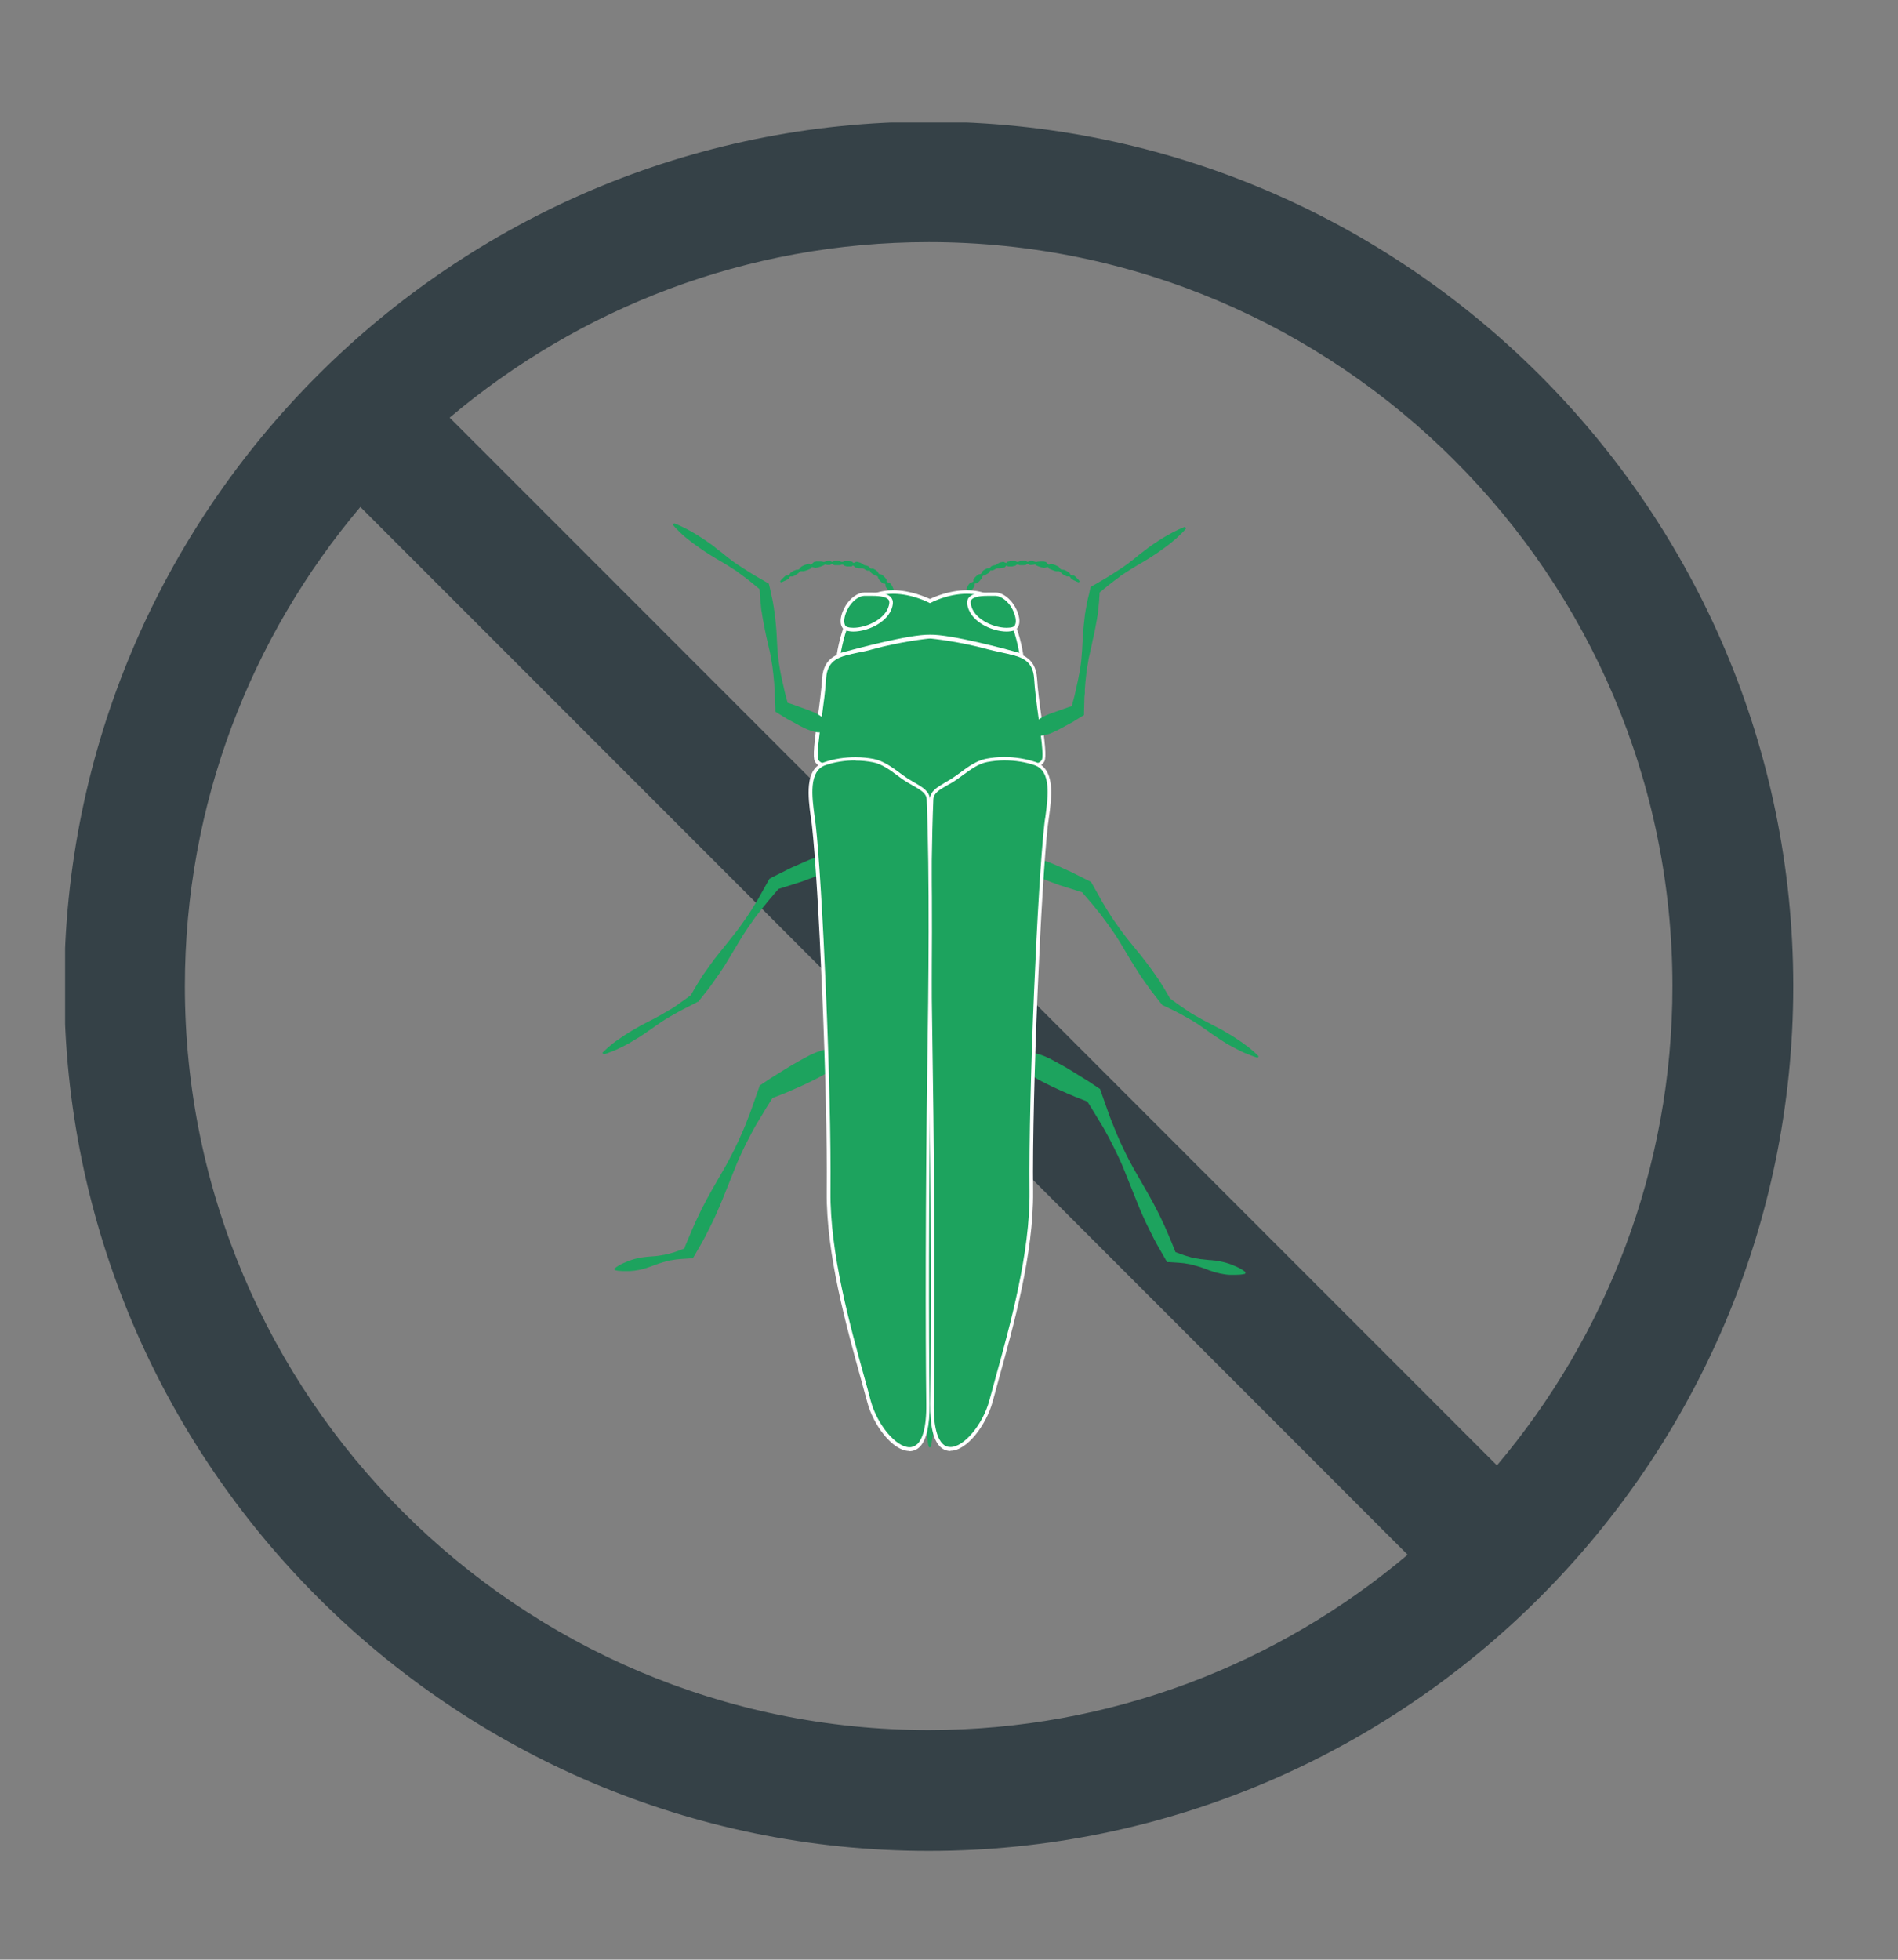 <?xml version="1.0" encoding="UTF-8"?>
<svg id="Layer_1" xmlns="http://www.w3.org/2000/svg" xmlns:xlink="http://www.w3.org/1999/xlink" viewBox="0 0 90.96 93.89">
  <rect x="0" y="0" width="90.96" height="93.89" fill="#808080" stroke="none"/>
  <defs>
    <style>
      .cls-1 {
        fill: none;
      }

      .cls-2 {
        fill: #354147;
      }

      .cls-3 {
        fill: #fff;
      }

      .cls-4 {
        fill: #1da35e;
      }

      .cls-5 {
        clip-path: url(#clippath);
      }
    </style>
    <clipPath id="clippath">
      <rect class="cls-1" x="3.12" y="5.87" width="82.89" height="82.87"/>
    </clipPath>
  </defs>
  <g class="cls-5">
    <path class="cls-2" d="M44.51,5.83C21.67,5.83,3.08,24.41,3.08,47.25s18.58,41.43,41.43,41.43,41.43-18.58,41.43-41.43S67.35,5.83,44.51,5.83ZM80.15,47.25c0,8.74-3.17,16.75-8.41,22.96L21.55,20.01c6.21-5.24,14.22-8.41,22.96-8.41,19.65,0,35.64,15.99,35.64,35.65ZM8.86,47.25c0-8.74,3.17-16.75,8.41-22.96l50.19,50.2c-6.21,5.24-14.22,8.4-22.95,8.4-19.66,0-35.65-15.99-35.65-35.64Z"/>
  </g>
  <g>
    <g>
      <path class="cls-4" d="M47.86,27.15s0,0-.02.02c-.01,0-.03.02-.05.04-.02.01-.05.03-.08.05-.02.01-.03.02-.05.03-.02.01-.04.02-.06.03-.01,0-.02.01-.03.01-.01,0-.03,0-.04,0-.03,0-.06,0-.08.01-.02.02-.03.06-.04.08-.02.02-.04.04-.06.05-.05.03-.09.06-.15.09-.03.01-.07.01-.09.03-.03.02-.04.05-.05.08,0,.02,0,.04-.02.05,0,.01-.02.02-.03.04-.02.02-.04.04-.06.07-.02.02-.04.04-.06.06-.02.02-.05.04-.07.05,0,0-.01,0-.02.01,0,0-.02,0-.03,0-.01,0-.02,0-.03,0,0,0-.02,0-.02.01-.02.02-.02.05-.02.09,0,.03,0,.06-.02.08-.01.02-.03.04-.04.05-.01.02-.03.03-.04.05-.01.01-.03.03-.04.04-.03.03-.05.05-.07.06-.04.03-.08.05-.08.05l-.11-.07s0-.04.02-.09c0-.03.02-.06.04-.1,0-.02.02-.04.03-.06.01-.02.02-.04.04-.06.01-.02.03-.04.05-.06.02-.02.05-.03.08-.04.03,0,.07-.02.09-.04,0,0,0-.01,0-.02,0-.01,0-.02,0-.04,0-.01,0-.02,0-.03,0,0,0-.01.01-.02.03-.05.07-.1.12-.14.02-.02.05-.04.07-.06.01,0,.03-.02.04-.03.02,0,.03-.01.05-.01.02,0,.04,0,.05-.01.02,0,.03-.01.04-.03.02-.02.03-.06.05-.09,0-.01.02-.02.03-.03.01-.01.02-.02.04-.03.02-.02.05-.04.08-.05.03-.01.05-.03.08-.04.03,0,.07,0,.1,0,.03,0,.04-.03.06-.06,0-.01.02-.03.03-.03,0,0,.02-.01.03-.02.04-.02.09-.03.13-.04.04,0,.08,0,.1-.01.03,0,.05,0,.07,0,0,0,.02,0,.02,0,0,0,0,0,0,0v.07Z"/>
      <path class="cls-4" d="M51.71,27.9s-.04,0-.1-.03c-.03-.01-.07-.03-.11-.05-.02,0-.04-.02-.06-.03-.02-.01-.04-.02-.07-.04-.01,0-.02-.01-.03-.02,0-.01-.02-.02-.03-.04-.01-.03-.03-.06-.06-.07-.03-.01-.07,0-.11,0-.03-.01-.06-.02-.09-.04-.06-.03-.12-.06-.17-.11-.03-.02-.05-.06-.08-.08-.02,0-.03-.01-.05-.02-.02,0-.04,0-.06,0-.02,0-.04,0-.06,0-.02,0-.03,0-.05-.01-.03,0-.07-.02-.1-.03-.03-.01-.06-.02-.1-.04-.03-.01-.06-.03-.09-.04,0,0-.02,0-.02-.01,0,0-.01-.02-.02-.03,0-.01,0-.03-.01-.03,0,0-.01-.01-.02-.01-.03,0-.07,0-.1.02-.03.01-.07.02-.09.02-.03,0-.05-.01-.08-.02-.05-.01-.1-.03-.14-.04-.04-.01-.08-.03-.1-.04-.03-.01-.05-.02-.07-.03-.02,0-.02-.01-.02-.01v-.13s0,0,.03-.01c.02,0,.05-.01.08-.02.03,0,.08-.01.12-.01.01,0,.02,0,.04,0,.01,0,.02,0,.04,0,.03,0,.05,0,.08,0,.03,0,.06.01.09.02.03,0,.06.03.08.06.03.03.05.05.08.07,0,0,.02,0,.03,0,0,0,.02-.01.03-.02.01,0,.02-.01.03-.01,0,0,.02,0,.03,0,.07.01.14.03.21.06.03.02.07.03.1.05.02,0,.03.02.05.03.02.01.03.03.04.05.01.02.02.03.04.05.01.01.03.02.05.03.03.01.08,0,.11.01.02,0,.03.01.05.02.02,0,.03.01.05.02.03.01.06.03.09.05.03.02.06.04.08.06.03.02.04.07.06.09.02.02.06.03.09.03.02,0,.03,0,.05,0,.01,0,.03.01.04.02.02.01.05.03.06.05.02.02.04.03.05.05.03.03.06.06.08.08.05.05.06.08.06.08l-.04.06Z"/>
      <path class="cls-4" d="M49.71,27.02s0,0,0,0c0,0,0,0-.02,0-.02,0-.04.01-.06.02-.03,0-.06.01-.1.02-.04,0-.08.01-.13.01-.01,0-.02,0-.04,0-.01,0-.02-.01-.04-.02-.02-.02-.05-.03-.08-.03-.03,0-.06.04-.08.05-.03,0-.06,0-.09.01-.03,0-.06,0-.09,0-.02,0-.03,0-.05,0-.02,0-.03,0-.05,0-.03,0-.06-.03-.09-.03-.02,0-.03,0-.05,0-.02,0-.03.02-.05.03-.01.01-.03.02-.04.03-.02,0-.03,0-.05.01-.03,0-.06.01-.09.02-.06,0-.12,0-.18,0,0,0-.01,0-.02,0,0,0-.02,0-.02-.02,0,0-.02-.02-.02-.02,0,0-.02,0-.02,0-.03,0-.05.03-.07.05-.02.02-.04.05-.07.05-.02,0-.05,0-.07.01-.04,0-.08.01-.12.02-.04,0-.07,0-.1,0-.05,0-.09,0-.09,0l-.05-.12s.02-.03.07-.06c.02-.02.06-.04.09-.06.04-.02.08-.04.13-.05.02,0,.05-.01.08-.02.03,0,.06,0,.09.02.03.02.06.03.09.03,0,0,.01,0,.02-.01,0,0,.01-.02.02-.03,0-.01.01-.02.02-.02,0,0,.01,0,.02,0,.06-.02.12-.03.18-.03.03,0,.06,0,.1,0,.02,0,.03,0,.05,0,.02,0,.03.01.05.02.02,0,.03.02.05.02.02,0,.03,0,.05,0,.03,0,.06-.03.09-.04.06-.01.12-.02.18-.02.03,0,.06,0,.09.01.03,0,.06.04.08.05.03,0,.05,0,.08-.03.01,0,.03-.02.04-.02.01,0,.02,0,.04,0,.05,0,.09,0,.13.02.04.01.07.02.1.03.03,0,.05.02.06.02.01,0,.02.01.02.01v.07Z"/>
      <path class="cls-4" d="M41.29,27.08s0,0,0,0c0,0,.01,0,.02,0,.02,0,.04,0,.07,0,.03,0,.06,0,.1.01.04,0,.08.02.13.04.01,0,.02.01.03.02,0,0,.02.02.03.03.02.03.03.05.06.06.03.01.07,0,.1,0,.03.01.05.02.08.04.03.01.05.03.08.05.01.01.02.02.04.03.01.01.02.02.03.03.02.03.03.07.05.09.01.01.02.02.04.03.02,0,.04,0,.05.01.02,0,.04,0,.05.01.02,0,.03.02.04.03.03.02.05.04.07.06.05.04.09.09.12.14,0,0,0,.01.01.02,0,0,0,.02,0,.03,0,.01,0,.02,0,.04,0,.01,0,.02,0,.02.02.02.05.03.09.04.03,0,.06.02.08.04.02.02.03.04.05.06.01.02.03.04.04.06.01.02.02.04.03.06.02.04.03.07.04.1.02.06.02.09.02.09l-.11.07s-.03-.02-.08-.05c-.02-.02-.05-.04-.07-.06-.01-.01-.03-.03-.04-.04-.01-.01-.03-.03-.04-.05-.01-.02-.03-.04-.04-.05-.01-.02-.02-.05-.02-.08,0-.03,0-.06-.02-.09,0,0,0,0-.02-.01,0,0-.02,0-.03,0-.01,0-.02,0-.03,0,0,0-.01,0-.02-.01-.02-.02-.04-.04-.07-.05-.02-.02-.04-.04-.06-.06-.02-.02-.04-.04-.06-.07,0-.01-.02-.02-.03-.04,0-.01-.01-.03-.02-.05,0-.04-.02-.07-.05-.08-.03-.02-.06-.02-.09-.03-.05-.03-.1-.06-.15-.09-.02-.02-.04-.03-.06-.05-.02-.02-.02-.06-.04-.08-.02-.02-.05-.02-.08-.01-.01,0-.03,0-.04,0-.01,0-.02,0-.03-.01-.02,0-.04-.02-.06-.03-.02-.01-.03-.02-.05-.03-.03-.02-.06-.04-.08-.05-.02-.01-.04-.03-.05-.04-.01-.01-.02-.02-.02-.02v-.07Z"/>
      <path class="cls-4" d="M37.39,27.85s.02-.04.06-.08c.02-.02.05-.05.08-.08.02-.02.03-.03.05-.05.02-.02.04-.03.06-.05.01,0,.02-.02.04-.02.01,0,.03,0,.05,0,.03,0,.07,0,.09-.03.03-.02.04-.07.06-.09.03-.02.05-.04.08-.06.03-.02.06-.03.09-.05.02,0,.03-.01.05-.02.02,0,.03-.01.05-.02.04,0,.08,0,.11-.01.02,0,.03-.02.05-.03.01-.01.03-.03.04-.05.01-.02.03-.03.04-.05.02-.01.03-.02.05-.03.03-.02.07-.03.1-.05.07-.03.14-.05.21-.06,0,0,.02,0,.03,0,0,0,.02,0,.03.01.01,0,.02.02.03.02.01,0,.02,0,.03,0,.03-.01.06-.04.08-.07.03-.03.05-.05.08-.06.03,0,.06-.01.09-.02.03,0,.06,0,.08,0,.01,0,.03,0,.04,0,.01,0,.02,0,.04,0,.05,0,.09,0,.12.01.03,0,.06.01.08.02.02,0,.03.01.03.01v.13s0,0-.02.01c-.01,0-.04.02-.07.03-.03.01-.06.02-.1.04-.04.01-.09.03-.14.04-.02,0-.05.01-.08.02-.03,0-.06,0-.09-.02-.03-.01-.07-.02-.1-.02,0,0-.02,0-.02.01,0,0-.01.02-.01.03,0,.01-.01.02-.02.03,0,0-.01,0-.02.01-.03.01-.06.03-.09.04-.03.01-.06.03-.1.04-.03.01-.07.02-.1.03-.02,0-.03.01-.05.01-.02,0-.04,0-.06,0-.02,0-.04,0-.06,0-.02,0-.04,0-.05.02-.03.02-.05.06-.08.08-.06.04-.12.08-.17.11-.03.01-.06.03-.09.04-.03,0-.08,0-.11,0-.03.01-.05.04-.06.07,0,.01-.02.03-.03.04,0,.01-.02.02-.03.02-.02.01-.04.03-.07.04-.02.01-.04.02-.06.03-.04.02-.08.03-.11.05-.06.03-.1.03-.1.03l-.04-.06Z"/>
      <path class="cls-4" d="M39.42,26.95s0,0,.02-.01c.01,0,.04-.02.06-.02.03,0,.06-.02.1-.03.04-.01.08-.02.13-.02.01,0,.02,0,.04,0,.01,0,.03,0,.04.02.03.02.05.03.08.03.03,0,.06-.04.08-.05.03,0,.06,0,.09-.01.06,0,.12,0,.18.02.03.01.06.04.09.04.02,0,.03,0,.05,0,.02,0,.03-.01.05-.02.02,0,.03-.02.05-.02.02,0,.03,0,.05,0,.03,0,.06,0,.1,0,.06,0,.13.02.19.03,0,0,.01,0,.02,0,0,0,.01.01.02.02,0,.01.01.02.02.03,0,0,.01.01.02.01.03,0,.06-.01.09-.03.03-.02.06-.03.09-.02.03,0,.05.01.08.02.05.01.09.03.13.05.04.02.07.04.09.06.05.04.07.06.07.06l-.05.12s-.04,0-.09,0c-.03,0-.06,0-.1,0-.04,0-.08,0-.12-.02-.02,0-.05,0-.07-.01-.02,0-.04-.03-.07-.05-.02-.02-.05-.05-.07-.05,0,0-.01,0-.02,0,0,0-.02.02-.02.02,0,0-.02.02-.02.02,0,0-.01,0-.02,0-.06,0-.12,0-.18,0-.03,0-.06,0-.09-.02-.02,0-.03,0-.05-.01-.02,0-.03-.02-.04-.03-.01-.01-.03-.02-.05-.03-.02,0-.03,0-.05,0-.03,0-.06.03-.09.03-.02,0-.03,0-.05,0-.02,0-.03,0-.05,0-.03,0-.06,0-.09,0-.03,0-.06,0-.09-.01-.03,0-.06-.04-.08-.05-.03,0-.05.01-.08.03-.01,0-.02.02-.04.02-.01,0-.02,0-.04,0-.05,0-.09,0-.13-.01-.04,0-.07-.01-.1-.02-.03,0-.05-.01-.06-.02,0,0-.01,0-.02,0,0,0,0,0,0,0v-.07Z"/>
    </g>
    <g>
      <path class="cls-4" d="M49.64,32.51c-.08-1.27-1.12-1.16-2.29-1.49-1.41-.39-2.79-.52-2.79-.52,0,0-1.38.13-2.78.52-1.17.33-2.2.22-2.28,1.49-.08,1.31-.53,3.6-.36,3.92.29.54,1.49-.05,2.56.07,1.29.14,1.86,1.26,2.36,1.26.28,0,.51,0,.51,0,0,0,.24,0,.51,0,.5,0,1.08-1.12,2.37-1.26,1.07-.12,2.27.47,2.56-.07.17-.32-.28-2.61-.36-3.92Z"/>
      <path class="cls-3" d="M44.94,37.85c-.21,0-.38,0-.38,0,0,0-.23,0-.5,0-.23,0-.45-.19-.74-.42-.4-.34-.89-.75-1.64-.83-.1-.01-.19-.02-.3-.02-.33,0-.68.05-.99.1-.27.04-.52.08-.73.08-.2,0-.48-.03-.61-.28-.11-.21-.02-.94.14-2.12.09-.65.18-1.33.21-1.85.07-1.07.8-1.23,1.65-1.4.22-.05.45-.09.69-.16,1.4-.39,2.79-.52,2.8-.52h0s0,0,0,0c.01,0,1.41.13,2.81.52.24.07.47.11.69.16.85.18,1.59.33,1.66,1.4.03.52.12,1.19.21,1.84.16,1.18.25,1.92.14,2.13-.13.25-.41.28-.61.28h0c-.21,0-.46-.04-.73-.08-.31-.05-.65-.1-.99-.1-.11,0-.21,0-.3.01-.74.08-1.24.5-1.64.83-.28.24-.5.42-.74.42-.05,0-.09,0-.14,0ZM44.56,37.67s.24,0,.52,0c.17,0,.37-.17.63-.38.39-.33.94-.79,1.73-.87.1-.01.21-.02.32-.02.35,0,.7.06,1.01.11.26.04.5.08.7.08h0c.25,0,.39-.06.46-.19.09-.17-.04-1.16-.16-2.02-.09-.65-.18-1.33-.21-1.86-.06-.94-.67-1.07-1.52-1.25-.23-.05-.46-.1-.7-.16-1.33-.37-2.65-.51-2.77-.52-.11.01-1.43.15-2.76.52-.24.07-.47.12-.7.16-.85.18-1.46.3-1.52,1.25-.03.53-.12,1.2-.21,1.86-.12.87-.25,1.85-.16,2.02.07.13.21.19.46.19.2,0,.44-.04.7-.08.31-.05.66-.1,1.01-.1.11,0,.22,0,.32.02.8.09,1.33.54,1.73.87.25.21.46.38.63.38.28,0,.5,0,.5,0Z"/>
    </g>
    <g>
      <path class="cls-4" d="M48.22,29.29c-1.3-1.74-3.66-.49-3.66-.49,0,0-2.36-1.25-3.66.49-.51.69-.73,2.11-.73,2.11,0,0,3.27-.92,4.39-.9,1.12-.02,4.39.9,4.39.9,0,0-.21-1.43-.73-2.11Z"/>
      <path class="cls-3" d="M40.08,31.52l.02-.13c0-.06.22-1.46.74-2.15.48-.63,1.14-.96,1.97-.96s1.58.34,1.76.42c.18-.09.92-.42,1.76-.42s1.49.32,1.97.96c.52.7.74,2.09.74,2.15l.02.13-.13-.04s-3.18-.9-4.32-.9c-.01,0-.03,0-.04,0h0c-1.09-.03-4.33.89-4.36.9l-.13.04ZM42.81,28.45c-.77,0-1.39.3-1.83.89-.41.54-.62,1.58-.69,1.94.63-.17,3.27-.89,4.28-.87,1.01-.02,3.65.69,4.28.87-.07-.37-.28-1.4-.69-1.94-.44-.59-1.06-.89-1.83-.89-.91,0-1.71.42-1.72.43l-.04.02-.04-.02s-.81-.43-1.72-.43Z"/>
    </g>
    <g>
      <g>
        <path class="cls-4" d="M56.85,25.31c-.07.09-.15.17-.23.25-.08.08-.16.15-.24.23-.08.07-.17.14-.25.21-.09.07-.17.14-.26.2-.18.13-.35.26-.54.38-.09.06-.18.12-.28.18-.09.06-.19.11-.28.17-.19.11-.38.22-.57.34-.09.06-.19.12-.28.18-.05.03-.09.06-.14.09-.05.03-.09.06-.13.1-.18.13-.35.26-.53.4-.17.14-.34.28-.51.42l.09-.15c0,.12-.01.25-.02.37,0,.12-.02.25-.03.37,0,.06-.01.12-.02.18,0,.06-.01.12-.02.18,0,.06-.02.12-.03.18,0,.06-.02.12-.03.18-.04.24-.09.48-.14.72-.03.12-.06.24-.08.36l-.08.36c-.03.12-.05.24-.08.36-.02.12-.04.24-.06.36l-.03.18-.02.18c-.01.12-.03.24-.04.37-.01.12-.02.25-.03.37v.18s-.02.18-.02.18c-.01.25-.01.49-.02.74v.13s-.18.11-.18.11l-.13.08s-.08.05-.13.08l-.13.08-.13.07s-.09.05-.13.07c-.04.02-.09.05-.13.07l-.13.07s-.09.05-.13.07c-.09.04-.18.09-.27.13-.09.04-.18.08-.28.1-.1.03-.2.05-.3.06-.05,0-.11,0-.16,0-.05,0-.11,0-.17-.02l-.16-.35c.03-.05.07-.1.1-.14.04-.04.07-.08.11-.12.08-.07.16-.13.24-.19.08-.05.17-.1.26-.14.09-.04.18-.08.27-.11.05-.02.09-.04.14-.05l.14-.05s.09-.03.14-.05c.05-.02.09-.03.14-.05l.14-.05.14-.05s.1-.03.14-.04l.14-.04-.18.24c.06-.24.13-.48.19-.72l.04-.18.04-.18c.03-.12.05-.24.08-.36.02-.12.05-.24.07-.36l.03-.18.03-.18c.02-.12.03-.24.04-.37.01-.12.02-.24.03-.37l.02-.37c0-.12.01-.25.02-.37.02-.25.04-.49.07-.73,0-.06.02-.12.02-.18,0-.06.02-.12.03-.18,0-.06.02-.12.03-.18.01-.06.02-.12.03-.18.02-.12.05-.24.08-.36.03-.12.06-.24.08-.36l.03-.11.07-.04c.19-.11.38-.22.57-.33.19-.11.38-.23.56-.35.05-.03.09-.06.14-.09.05-.03.09-.06.14-.09.09-.06.18-.13.27-.19.18-.13.35-.27.52-.41.09-.07.17-.14.26-.2.09-.07.17-.13.26-.2.18-.13.36-.25.55-.37.09-.06.19-.12.28-.17.1-.05.19-.11.29-.16.1-.05.2-.1.3-.15.1-.05.2-.09.31-.13l.04.06Z"/>
        <path class="cls-4" d="M60.24,50.67c-.11-.03-.21-.07-.31-.11-.1-.04-.2-.08-.3-.12-.1-.04-.2-.09-.29-.14-.1-.05-.19-.1-.29-.15-.19-.1-.37-.21-.55-.33-.09-.06-.18-.12-.27-.18-.09-.06-.18-.12-.26-.18-.18-.12-.35-.25-.53-.37-.09-.06-.18-.12-.27-.17-.05-.03-.09-.06-.14-.08-.05-.03-.09-.05-.14-.08-.19-.11-.37-.21-.57-.31-.19-.1-.39-.19-.58-.28h-.03s-.04-.06-.04-.06c-.09-.11-.18-.22-.26-.33-.09-.11-.17-.22-.26-.33-.04-.06-.08-.11-.12-.17-.04-.06-.08-.11-.12-.17-.04-.06-.08-.11-.12-.17-.04-.06-.08-.11-.12-.17-.15-.23-.3-.47-.45-.71l-.43-.72c-.07-.12-.14-.24-.22-.36-.07-.12-.15-.23-.23-.35l-.12-.17-.12-.17c-.08-.11-.16-.22-.25-.34-.08-.11-.17-.22-.26-.33l-.13-.16-.13-.16c-.18-.21-.36-.42-.55-.64l.14.11-.19-.06c-.06-.02-.13-.04-.19-.06l-.19-.06-.19-.06c-.06-.02-.13-.04-.19-.06-.06-.02-.13-.04-.19-.06l-.19-.07-.19-.07c-.12-.05-.25-.09-.37-.14-.12-.05-.24-.1-.36-.17-.12-.06-.23-.13-.34-.21-.05-.04-.11-.08-.16-.13-.05-.05-.1-.1-.15-.15l.14-.35c.07,0,.15,0,.22,0,.07,0,.14,0,.21.02.14.02.27.05.4.08.13.04.25.08.38.13.12.05.24.1.37.16l.18.08.18.08c.06.03.12.06.18.08.06.03.12.06.18.09l.18.09.18.09c.06.03.12.06.18.09l.18.09.11.06.03.05c.14.24.27.49.41.73l.1.18.11.18c.07.12.14.24.22.36.07.12.15.23.23.35l.12.17.12.17c.08.11.16.23.25.34.08.11.17.22.26.33l.53.65c.17.22.34.44.51.67.04.06.08.11.12.17.04.06.08.11.12.17.04.06.08.12.12.17.04.06.08.12.11.18.08.12.15.24.22.36.07.12.14.24.21.36l-.07-.06c.17.13.35.26.52.38.18.12.35.24.53.36.05.03.09.06.14.08.05.03.09.06.14.08.09.05.19.11.28.16.19.1.38.2.57.3.1.05.19.1.29.15.09.05.19.1.28.16.19.11.37.22.55.34.09.06.18.12.26.18.09.06.17.13.26.19.08.07.17.14.25.21.08.07.16.15.24.23l-.04.06Z"/>
        <path class="cls-4" d="M59.67,61.03c-.08.02-.16.03-.24.04-.08,0-.16.01-.24.01-.08,0-.16,0-.23,0-.08,0-.15-.01-.23-.02-.15-.02-.3-.05-.45-.09-.07-.02-.15-.04-.22-.07-.07-.02-.15-.05-.22-.08-.14-.05-.29-.11-.44-.15-.04-.01-.07-.02-.11-.03-.04-.01-.07-.02-.11-.03-.04,0-.07-.02-.11-.03-.04,0-.07-.02-.11-.02-.15-.03-.3-.05-.46-.06-.15-.01-.31-.02-.46-.03h-.11s-.09-.16-.09-.16c-.09-.15-.18-.31-.27-.47-.09-.16-.18-.31-.26-.47-.04-.08-.08-.16-.12-.24-.04-.08-.08-.16-.12-.24-.08-.16-.16-.32-.23-.48-.15-.32-.29-.66-.42-.99-.07-.17-.13-.33-.2-.5l-.2-.5-.1-.25-.1-.25c-.07-.16-.14-.33-.22-.49-.15-.32-.31-.64-.48-.96-.09-.16-.17-.31-.26-.47l-.14-.23-.14-.23c-.09-.15-.19-.31-.28-.46l-.29-.46.18.19-.23-.09c-.08-.03-.16-.06-.23-.09l-.23-.09-.23-.1c-.08-.03-.15-.06-.23-.1l-.23-.1c-.15-.07-.3-.14-.45-.21-.07-.04-.15-.07-.22-.11-.07-.04-.15-.07-.22-.11-.07-.04-.15-.08-.22-.12-.07-.04-.14-.09-.21-.13-.14-.09-.27-.2-.4-.31-.06-.06-.13-.12-.18-.19-.06-.07-.12-.14-.17-.22l.23-.45c.1,0,.19,0,.27.01.09,0,.17.02.26.04.17.04.33.08.49.14.08.03.15.06.23.1.08.03.15.07.22.11.07.04.15.08.22.12.07.04.15.08.22.12.15.08.29.16.43.25l.21.13c.07.04.14.09.21.13l.21.13.21.13c.07.04.14.09.21.14l.21.14.15.1.03.09.18.51c.06.17.12.34.18.51l.09.25.1.25c.07.17.13.33.2.5.14.33.29.66.45.98.08.16.16.32.25.48l.13.24.13.23.27.47c.09.16.18.31.27.47.18.31.35.63.51.95.08.16.16.32.23.48.04.08.08.16.11.24.04.08.07.16.11.25.07.16.14.33.21.5.07.17.13.33.2.5l-.2-.16c.14.06.29.12.43.17.14.05.29.1.44.14.04.01.07.02.11.03.04,0,.07.02.11.02.04,0,.07.01.11.02.04,0,.08.01.11.02.15.02.31.03.46.05.08,0,.15.01.23.02.08,0,.15.02.23.03.15.03.3.06.45.11.07.02.15.05.22.08.07.03.14.06.21.09.07.03.14.07.21.11.07.04.14.09.2.14l-.02.09Z"/>
      </g>
      <g>
        <path class="cls-4" d="M32.32,25.08c.11.04.21.08.31.13.1.05.2.1.3.15.1.05.19.1.29.16.1.06.19.11.28.17.19.12.37.24.55.37.09.06.18.13.26.2.09.07.17.14.26.2.17.14.34.28.52.41.09.07.18.13.27.19.04.03.09.06.14.09.05.03.09.06.14.09.18.12.37.24.56.35.19.11.38.22.57.33l.07.04.03.11c.03.12.06.24.08.36.03.12.05.24.08.36.01.06.02.12.03.18.01.06.02.12.03.18,0,.06.02.12.03.18,0,.06.02.12.02.18.03.24.05.49.07.73,0,.12.02.25.02.37l.02.37c0,.12.02.25.03.37.01.12.03.24.04.37l.03.18.03.18c.02.12.04.24.07.36.02.12.05.24.08.36l.04.18.04.18c.06.24.13.48.19.72l-.18-.24.14.04s.1.03.14.04l.14.05.14.05s.09.03.14.05c.05.02.09.03.14.05l.14.05s.09.04.14.05c.09.04.18.08.27.11.09.04.18.09.26.14.08.05.17.12.24.19.04.04.08.07.11.12.04.04.07.09.1.14l-.16.35c-.06.01-.12.02-.17.02-.06,0-.11,0-.16,0-.1,0-.2-.03-.3-.06-.1-.03-.19-.06-.28-.1-.09-.04-.18-.08-.27-.13-.04-.02-.09-.04-.13-.07l-.13-.07s-.09-.05-.13-.07c-.04-.02-.09-.05-.13-.07l-.13-.07-.13-.08s-.09-.05-.13-.08l-.13-.08-.18-.11v-.13c-.01-.25-.02-.49-.03-.74v-.18s-.02-.18-.02-.18c0-.12-.02-.25-.03-.37-.01-.12-.02-.24-.04-.37l-.02-.18-.03-.18c-.02-.12-.04-.24-.06-.36-.02-.12-.05-.24-.08-.36l-.08-.36c-.03-.12-.06-.24-.08-.36-.05-.24-.1-.48-.14-.72-.01-.06-.02-.12-.03-.18,0-.06-.02-.12-.03-.18,0-.06-.02-.12-.02-.18,0-.06-.01-.12-.02-.18-.01-.12-.02-.24-.03-.37,0-.12-.02-.25-.02-.37l.09.15c-.17-.14-.34-.28-.51-.42-.17-.14-.35-.27-.53-.4-.04-.03-.09-.06-.13-.1-.04-.03-.09-.06-.14-.09-.09-.06-.18-.12-.28-.18-.19-.12-.38-.23-.57-.34-.09-.06-.19-.11-.28-.17-.09-.06-.19-.12-.28-.18-.18-.12-.36-.25-.54-.38-.09-.07-.17-.13-.26-.2-.09-.07-.17-.14-.25-.21-.08-.07-.16-.15-.24-.23-.08-.08-.16-.16-.23-.25l.04-.06Z"/>
        <path class="cls-4" d="M28.86,50.45c.08-.08.16-.15.24-.23.08-.07.17-.14.25-.21.08-.07.17-.13.26-.19.09-.06.18-.12.26-.18.18-.12.36-.23.55-.34.09-.05.19-.1.28-.16.09-.05.19-.1.29-.15.19-.1.38-.19.57-.3.09-.05.19-.1.28-.16.05-.03.09-.05.14-.08.05-.03.09-.06.14-.08.18-.11.36-.23.53-.36.18-.12.35-.25.52-.38l-.07.06c.07-.12.14-.24.21-.36.07-.12.14-.24.22-.36.04-.06.07-.12.11-.18.04-.06.08-.12.12-.17.04-.06.08-.12.12-.17.04-.06.08-.11.12-.17.16-.23.33-.45.51-.67l.52-.65c.09-.11.17-.22.26-.33.08-.11.17-.22.25-.34l.12-.17.12-.17c.08-.12.15-.23.23-.35.07-.12.15-.24.22-.36l.11-.18.1-.18c.14-.24.27-.49.41-.73l.03-.05.11-.06.18-.09c.06-.03.12-.06.18-.09l.18-.09.18-.09c.06-.03.12-.06.18-.09.06-.03.12-.06.18-.08l.18-.08.18-.08c.12-.05.24-.1.37-.16.12-.05.25-.09.38-.13.13-.04.26-.06.4-.08.07,0,.14-.02.21-.02.07,0,.14,0,.22,0l.14.35c-.05.06-.1.11-.15.15-.05.05-.11.09-.16.13-.11.08-.22.15-.34.21-.12.06-.24.12-.36.17-.12.05-.25.1-.37.14l-.19.07-.19.07c-.06.02-.13.04-.19.06-.06.02-.13.04-.19.06l-.19.06-.19.06c-.06.02-.13.04-.19.06l-.19.06.14-.11c-.18.21-.37.42-.55.64l-.13.16-.13.16c-.09.11-.17.22-.26.33-.09.11-.17.22-.25.34l-.12.17-.12.17c-.08.12-.15.23-.23.35-.07.12-.15.24-.22.36l-.43.72c-.14.24-.29.48-.45.71-.04.06-.08.12-.12.17-.04.06-.08.11-.12.17-.04.06-.08.11-.12.17-.04.06-.08.11-.12.17-.08.11-.17.22-.26.33-.09.11-.17.22-.26.33l-.04.05h-.03c-.19.11-.39.2-.58.3-.19.1-.38.2-.57.31-.05.03-.09.05-.14.08-.05.03-.09.06-.14.08-.09.06-.18.11-.27.17-.18.12-.35.24-.53.37-.09.06-.18.12-.26.18-.09.06-.18.12-.27.18-.18.11-.37.22-.55.33-.09.05-.19.1-.29.15-.1.05-.19.09-.29.14-.1.04-.2.09-.3.12-.1.04-.2.08-.31.11l-.04-.06Z"/>
        <path class="cls-4" d="M29.44,60.78c.07-.05.13-.1.2-.14.07-.04.14-.08.21-.11.07-.03.14-.06.21-.09.07-.03.14-.05.22-.08.15-.05.29-.08.45-.11.08-.01.15-.02.23-.03.08,0,.15-.02.23-.02.15-.01.31-.02.46-.05.04,0,.08-.01.11-.02.04,0,.08-.01.11-.02.04,0,.07-.02.11-.02.04,0,.07-.02.11-.03.15-.04.29-.08.44-.14.14-.05.29-.11.43-.17l-.2.16c.06-.17.13-.34.2-.5.07-.17.14-.33.21-.5.04-.08.07-.16.11-.25.04-.08.07-.16.11-.24.08-.16.15-.32.23-.48.16-.32.33-.63.51-.95.09-.16.18-.31.27-.47l.27-.47.13-.23.13-.24c.08-.16.17-.32.25-.48.16-.32.31-.65.45-.98.07-.16.14-.33.2-.5l.1-.25.09-.25c.06-.17.12-.34.18-.51l.18-.51.03-.09.15-.1.21-.14c.07-.05.14-.09.21-.14l.21-.13.21-.13c.07-.04.14-.09.21-.13l.21-.13c.14-.08.29-.17.43-.25.07-.04.15-.08.22-.12.07-.04.15-.08.22-.12.07-.04.15-.08.22-.11.08-.03.15-.07.23-.1.16-.06.32-.11.49-.14.08-.02.17-.03.26-.04.09,0,.18-.02.27-.01l.23.45c-.05.08-.11.15-.17.22-.06.07-.12.13-.18.19-.13.12-.26.22-.4.31-.07.05-.14.09-.21.13-.07.04-.15.08-.22.12-.07.04-.15.07-.22.11-.07.04-.15.07-.22.11-.15.07-.3.14-.45.21l-.23.1c-.08.03-.15.07-.23.1l-.23.1-.23.09c-.08.03-.16.06-.23.09l-.23.09.18-.19-.29.46c-.1.15-.19.31-.28.46l-.14.23-.14.23c-.09.16-.18.31-.26.47-.17.32-.33.63-.48.96-.08.16-.15.33-.22.49l-.1.25-.1.25-.2.5c-.07.17-.13.33-.2.5-.13.33-.27.66-.42.99-.07.16-.15.32-.23.48-.04.08-.08.16-.12.24-.04.08-.08.16-.12.24-.08.16-.17.31-.26.47-.09.16-.18.31-.27.47l-.09.15h-.11c-.15.01-.31.02-.46.03-.15.01-.31.03-.46.06-.04,0-.08.01-.11.02-.04,0-.07.02-.11.03-.04,0-.07.02-.11.03-.04,0-.07.02-.11.03-.15.04-.29.1-.44.15-.07.03-.14.05-.22.08-.07.02-.15.05-.22.07-.15.04-.3.07-.45.09-.08,0-.15.02-.23.02-.08,0-.15,0-.23,0-.08,0-.16,0-.24-.01-.08,0-.16-.02-.24-.04l-.02-.09Z"/>
      </g>
    </g>
    <path class="cls-4" d="M46.87,52.12c0,6.07-.42,11.4-1.06,14.45-.09.42-.7.73-.82,1.1-.37,1.17-.32,1.68-.43,1.68-.14,0-.02-.46-.39-1.7-.12-.39-.79-.81-.88-1.24-.62-3.08-1.03-8.33-1.03-14.29,0-9.48,1.03-17.16,2.3-17.16s2.3,7.68,2.3,17.16Z"/>
    <g>
      <g>
        <path class="cls-4" d="M47.49,67.15c-.53,1.97-2.87,3.92-2.83.11.04-3.21.05-9.75-.05-16.19-.07-4.75-.1-9.46.03-12.77.02-.41.43-.57,1.03-.94.45-.27.99-.81,1.61-.93.79-.16,1.65-.07,2.31.16.99.34.65,1.9.54,2.93-.33,2.87-.76,12.84-.71,17.58.03,3.43-1.28,7.59-1.94,10.06Z"/>
        <path class="cls-3" d="M45.55,69.52c-.19,0-.36-.07-.5-.21-.33-.33-.48-1.02-.47-2.05.04-3.39.04-9.9-.05-16.19-.06-3.73-.12-9.11.03-12.77.02-.39.33-.57.77-.83.1-.06.2-.11.3-.18.13-.08.26-.18.4-.28.36-.27.77-.57,1.24-.66.27-.05.56-.08.86-.08.52,0,1.05.09,1.5.24.42.15.66.51.73,1.09.05.49-.02,1.06-.09,1.56-.02.13-.03.25-.05.36-.32,2.8-.76,12.71-.71,17.56.03,2.98-.94,6.45-1.64,8.98-.11.39-.21.77-.3,1.1-.3,1.11-1.23,2.35-2.02,2.35ZM48.14,36.43c-.29,0-.56.03-.83.08-.43.08-.82.38-1.17.63-.15.11-.28.21-.41.29-.11.07-.21.13-.31.18-.42.24-.67.39-.69.68-.15,3.65-.09,9.03-.03,12.76.1,6.29.09,12.8.05,16.19-.02,1.23.22,1.73.42,1.93.11.11.23.16.38.16.65,0,1.55-1.08,1.86-2.22.09-.34.19-.71.3-1.1.7-2.52,1.66-5.98,1.63-8.93-.05-4.86.39-14.78.71-17.59.01-.12.03-.24.05-.36.13-.98.29-2.19-.52-2.47-.43-.15-.94-.23-1.44-.23Z"/>
      </g>
      <g>
        <path class="cls-4" d="M41.64,67.15c.53,1.97,2.87,3.92,2.83.11-.04-3.21-.05-9.75.05-16.19.07-4.75.1-9.46-.03-12.77-.02-.41-.43-.57-1.03-.94-.45-.27-.99-.81-1.61-.93-.79-.16-1.65-.07-2.31.16-.99.34-.65,1.9-.54,2.93.33,2.87.76,12.84.71,17.58-.03,3.43,1.28,7.59,1.94,10.06Z"/>
        <path class="cls-3" d="M43.58,69.52h0c-.8,0-1.73-1.24-2.02-2.35-.09-.34-.19-.71-.3-1.1-.7-2.53-1.67-6-1.64-8.98.05-4.86-.39-14.76-.71-17.56-.01-.11-.03-.23-.05-.36-.07-.5-.14-1.07-.09-1.56.06-.59.3-.95.73-1.09.45-.16.98-.24,1.5-.24.3,0,.59.03.86.08.47.09.88.39,1.24.66.14.1.28.2.4.28.11.07.21.12.3.18.44.25.75.44.77.83.15,3.66.09,9.04.03,12.77-.1,6.29-.09,12.8-.05,16.19.01,1.03-.15,1.72-.47,2.05-.14.14-.31.21-.5.21ZM41,36.43c-.5,0-1.01.08-1.44.23-.81.28-.65,1.5-.52,2.47.02.13.03.25.05.36.32,2.8.76,12.73.71,17.59-.03,2.95.93,6.41,1.63,8.93.11.39.21.77.3,1.11.31,1.14,1.21,2.22,1.86,2.22h0c.14,0,.27-.06.38-.16.2-.2.44-.7.42-1.93-.04-3.39-.04-9.9.05-16.19.06-3.73.12-9.11-.03-12.76-.01-.29-.27-.44-.69-.68-.1-.06-.2-.11-.31-.18-.13-.08-.27-.18-.41-.29-.35-.26-.74-.55-1.17-.63-.26-.05-.54-.08-.83-.08Z"/>
      </g>
    </g>
    <g>
      <g>
        <path class="cls-4" d="M46.44,28.89c.08.92,1.48,1.44,2.13,1.24.25-.08.27-.49.04-.95-.23-.46-.62-.7-.88-.71-.35,0-1.33-.1-1.29.41Z"/>
        <path class="cls-3" d="M48.24,30.26h0c-.74,0-1.82-.52-1.89-1.36,0-.12.02-.21.1-.29.14-.15.42-.22.88-.22.11,0,.22,0,.3,0,.04,0,.07,0,.1,0,.28,0,.69.25.95.75.17.33.22.65.13.86-.04.1-.12.17-.22.21-.1.03-.22.05-.35.05ZM47.32,28.55c-.39,0-.65.06-.75.17-.04.04-.06.1-.05.16.06.74,1.06,1.2,1.72,1.2h0c.11,0,.22-.01.3-.04.05-.02.09-.05.11-.11.07-.16.02-.43-.12-.72-.21-.42-.57-.65-.8-.66-.03,0-.07,0-.11,0-.08,0-.19,0-.29,0Z"/>
      </g>
      <g>
        <path class="cls-4" d="M42.7,28.89c-.08.92-1.48,1.44-2.13,1.24-.25-.08-.27-.49-.04-.95.23-.46.62-.7.88-.71.35,0,1.33-.1,1.29.41Z"/>
        <path class="cls-3" d="M40.9,30.26c-.13,0-.25-.02-.35-.05-.1-.03-.17-.1-.22-.21-.09-.21-.04-.53.13-.86.26-.51.68-.75.95-.75.03,0,.07,0,.1,0,.08,0,.19,0,.3,0,.46,0,.74.07.88.22.07.08.11.18.1.29-.07.84-1.15,1.36-1.89,1.36ZM41.81,28.55c-.11,0-.21,0-.29,0-.04,0-.08,0-.11,0-.23,0-.59.24-.8.66-.14.28-.19.56-.12.72.02.06.06.09.11.11.09.03.19.04.3.04.66,0,1.66-.47,1.72-1.2,0-.07-.01-.12-.05-.16-.1-.11-.36-.17-.75-.17Z"/>
      </g>
    </g>
  </g>
</svg>